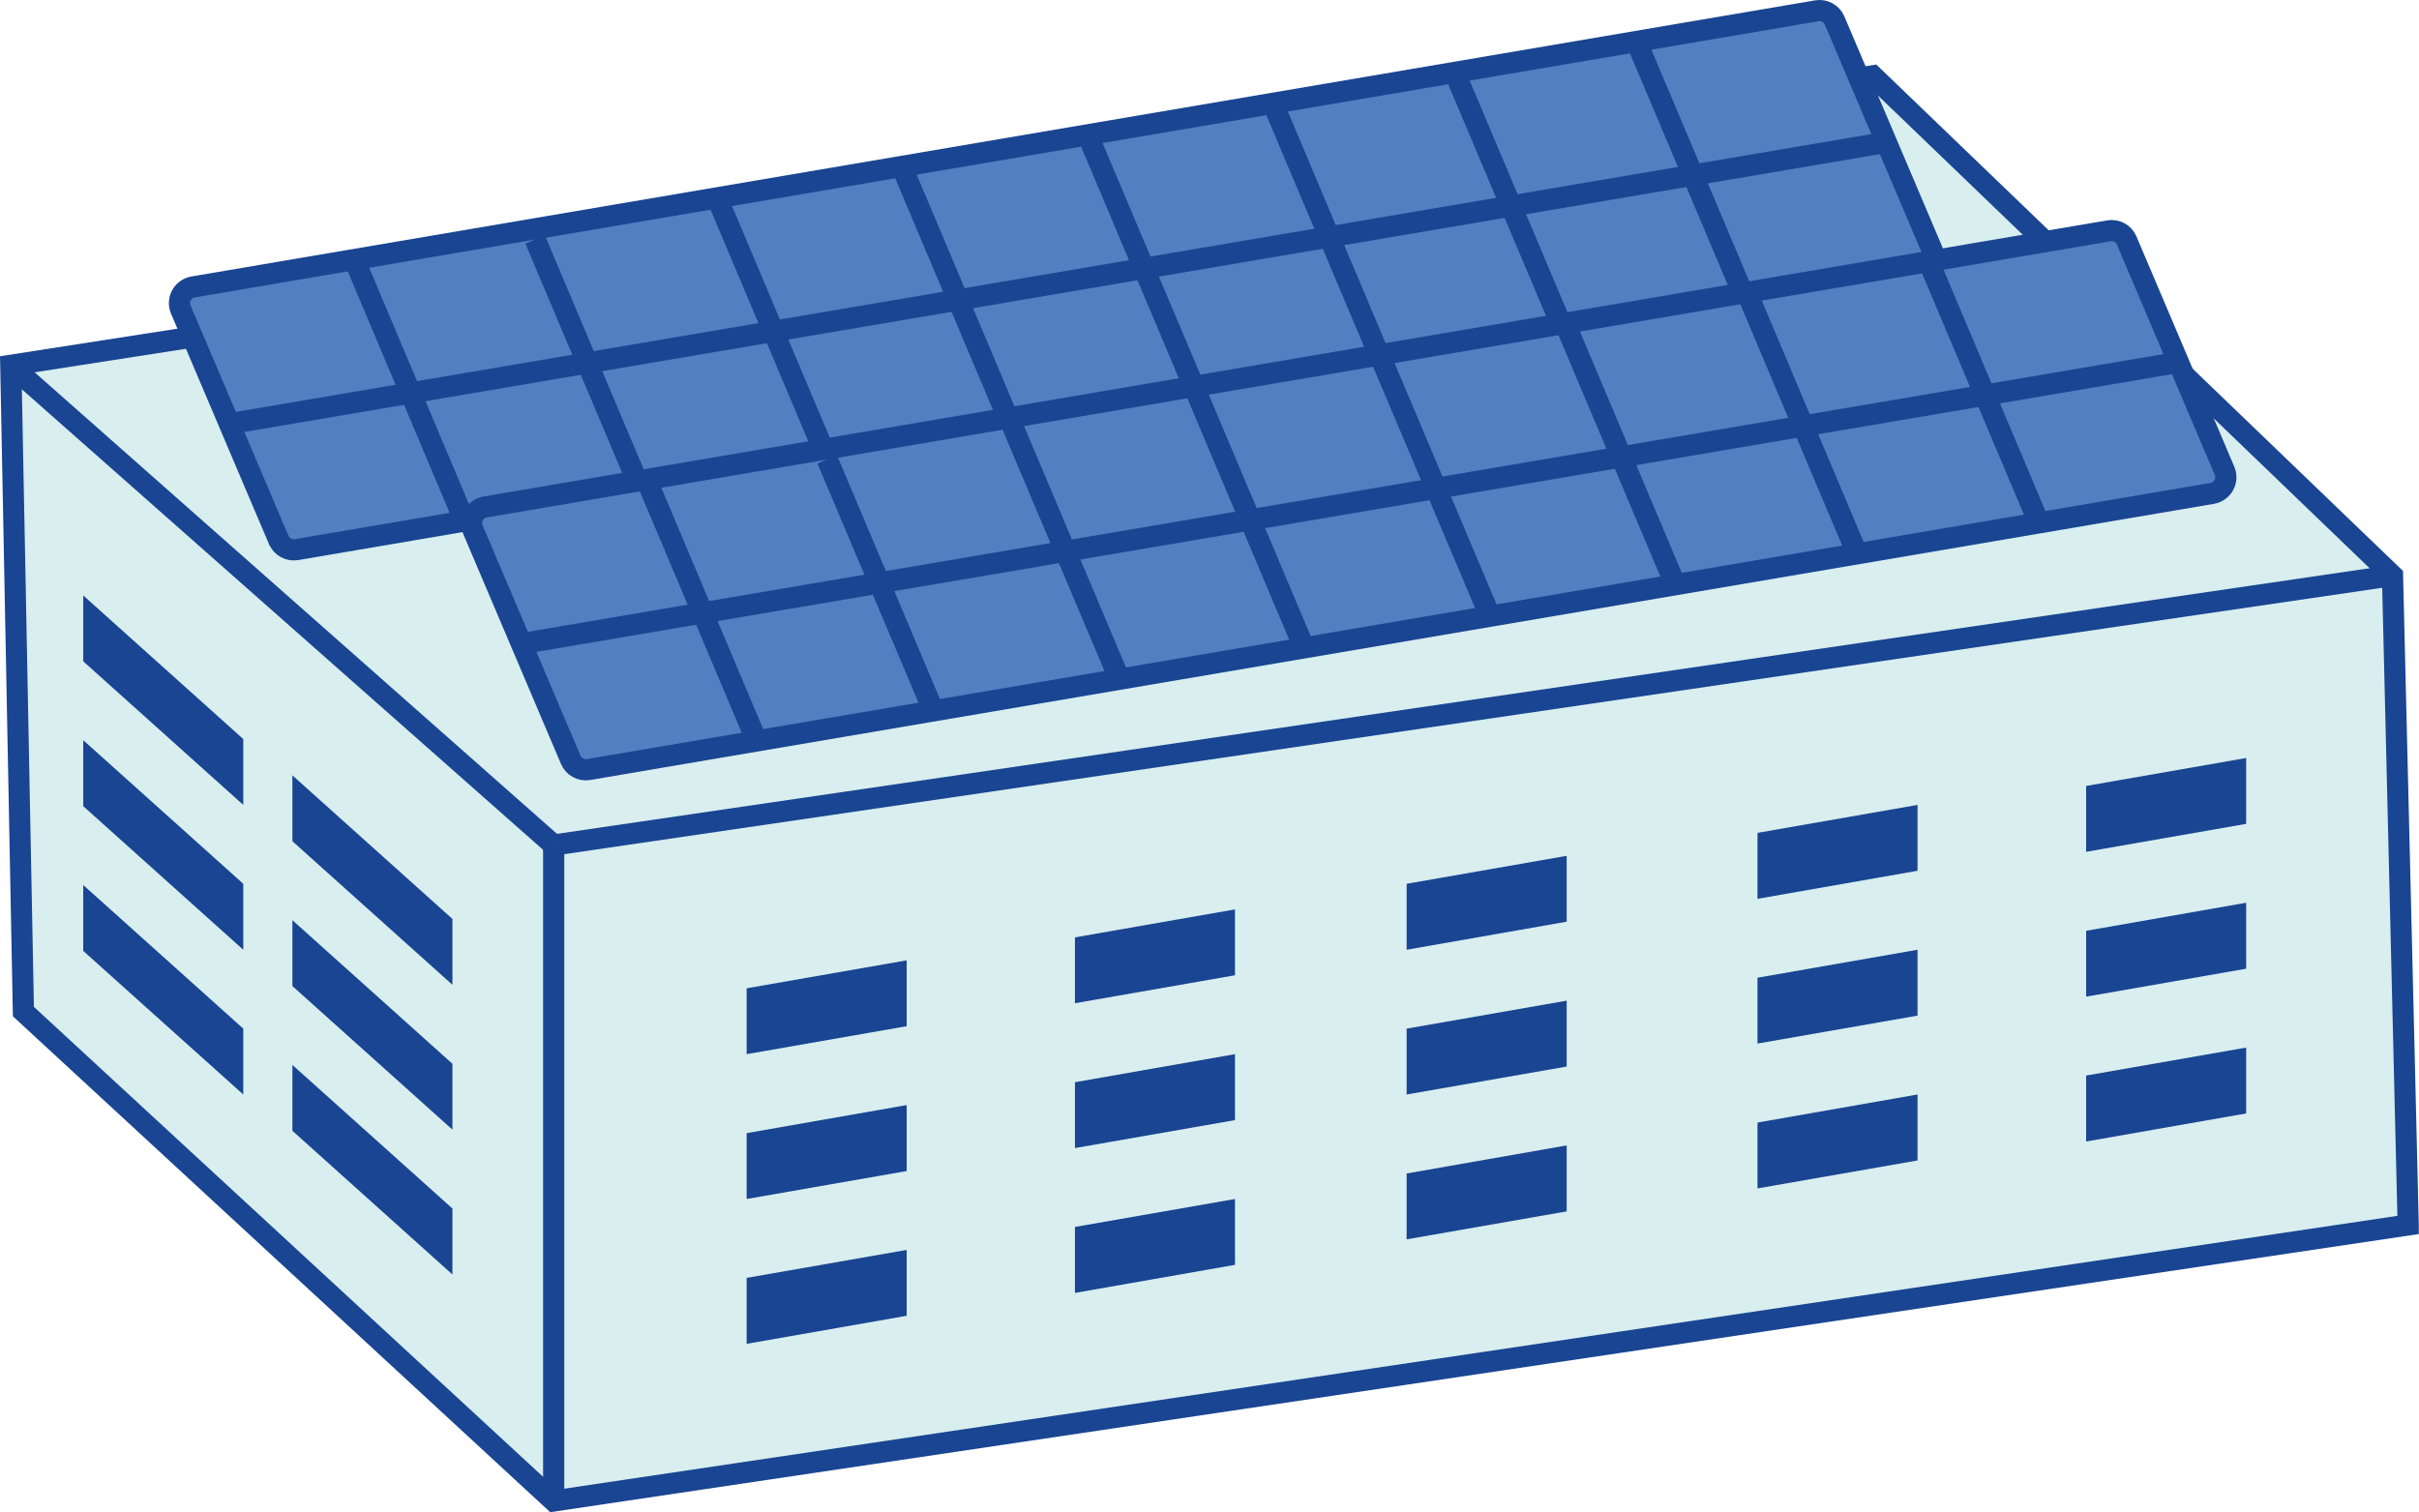 <?xml version="1.0" encoding="UTF-8"?>
<svg id="_圖層_2" data-name="圖層_2" xmlns="http://www.w3.org/2000/svg" viewBox="0 0 228.41 142.83">
  <defs>
    <style>
      .cls-1 {
        fill: none;
      }

      .cls-1, .cls-2, .cls-3 {
        stroke: #194592;
        stroke-miterlimit: 10;
        stroke-width: 2px;
      }

      .cls-4 {
        fill: #194592;
      }

      .cls-2 {
        fill: #517fc1;
      }

      .cls-3 {
        fill: #d8eeef;
      }
    </style>
  </defs>
  <g id="_圖層_3" data-name="圖層_3">
    <g>
      <path class="cls-3" d="M227.39,115.69c-58.37,8.69-116.74,17.38-175.11,26.07-16.69-15.41-33.38-30.81-50.07-46.22-.4-20.35-.79-40.69-1.19-61.04C59.62,25.39,118.22,16.28,176.83,7.16c16.36,15.73,32.72,31.47,49.08,47.2.49,20.44.99,40.89,1.48,61.33Z"/>
      <line class="cls-1" x1="1.02" y1="34.51" x2="52.28" y2="79.81"/>
      <line class="cls-1" x1="225.91" y1="54.36" x2="52.28" y2="79.81"/>
      <line class="cls-1" x1="52.28" y1="141.77" x2="52.28" y2="79.81"/>
      <g>
        <path class="cls-2" d="M26.31,50.98l-9.24-21.75c-.39-.92.18-1.96,1.17-2.13L171.55,1.02c.71-.12,1.4.26,1.68.92l9.24,21.75c.39.92-.18,1.96-1.17,2.13L28,51.91c-.71.12-1.4-.26-1.68-.92Z"/>
        <line class="cls-1" x1="21.66" y1="40.02" x2="177.57" y2="13.53"/>
        <line class="cls-1" x1="33.26" y1="24.07" x2="43.87" y2="49.21"/>
        <line class="cls-1" x1="50.53" y1="22.62" x2="60.68" y2="46.66"/>
        <line class="cls-1" x1="67.85" y1="19.02" x2="78.13" y2="43.39"/>
        <line class="cls-1" x1="85.29" y1="16.07" x2="95.46" y2="40.17"/>
        <line class="cls-1" x1="102.63" y1="12.58" x2="112.98" y2="37.11"/>
        <line class="cls-1" x1="120.14" y1="9.64" x2="130.48" y2="34.15"/>
        <line class="cls-1" x1="137.62" y1="7.46" x2="147.78" y2="31.53"/>
        <line class="cls-1" x1="154.45" y1="3.76" x2="164.64" y2="27.89"/>
      </g>
      <g>
        <path class="cls-2" d="M53.89,71.76l-9.24-21.75c-.39-.92.18-1.96,1.17-2.13l153.31-26.08c.71-.12,1.4.26,1.68.92l9.24,21.75c.39.92-.18,1.96-1.17,2.13l-153.31,26.08c-.71.12-1.4-.26-1.68-.92Z"/>
        <line class="cls-1" x1="49.24" y1="60.79" x2="205.15" y2="34.31"/>
        <line class="cls-1" x1="60.84" y1="44.84" x2="71.45" y2="69.98"/>
        <line class="cls-1" x1="78.11" y1="43.39" x2="88.26" y2="67.43"/>
        <line class="cls-1" x1="95.42" y1="39.8" x2="105.71" y2="64.17"/>
        <line class="cls-1" x1="112.87" y1="36.84" x2="123.04" y2="60.95"/>
        <line class="cls-1" x1="130.2" y1="33.36" x2="140.56" y2="57.88"/>
        <line class="cls-1" x1="147.72" y1="30.42" x2="158.06" y2="54.92"/>
        <line class="cls-1" x1="165.2" y1="28.23" x2="175.36" y2="52.31"/>
        <line class="cls-1" x1="182.03" y1="24.53" x2="192.22" y2="48.67"/>
      </g>
      <g>
        <polygon class="cls-4" points="85.61 96.92 70.5 99.56 70.5 93.34 85.61 90.7 85.61 96.92"/>
        <polygon class="cls-4" points="85.61 110.6 70.5 113.24 70.5 107.02 85.61 104.37 85.61 110.6"/>
        <polygon class="cls-4" points="85.61 124.27 70.5 126.92 70.5 120.69 85.61 118.05 85.61 124.27"/>
      </g>
      <g>
        <polygon class="cls-4" points="22.97 76.02 7.86 62.46 7.86 56.24 22.97 69.8 22.97 76.02"/>
        <polygon class="cls-4" points="22.97 89.7 7.86 76.14 7.86 69.91 22.97 83.47 22.97 89.7"/>
        <polygon class="cls-4" points="22.97 103.37 7.86 89.81 7.86 83.59 22.97 97.15 22.97 103.37"/>
      </g>
      <g>
        <polygon class="cls-4" points="42.72 93.01 27.61 79.45 27.61 73.23 42.72 86.79 42.72 93.01"/>
        <polygon class="cls-4" points="42.72 106.69 27.61 93.13 27.61 86.91 42.72 100.47 42.72 106.69"/>
        <polygon class="cls-4" points="42.72 120.37 27.61 106.8 27.61 100.58 42.72 114.14 42.72 120.37"/>
      </g>
      <g>
        <polygon class="cls-4" points="116.61 92.11 101.5 94.75 101.5 88.53 116.61 85.89 116.61 92.11"/>
        <polygon class="cls-4" points="116.61 105.79 101.5 108.43 101.5 102.21 116.61 99.56 116.61 105.79"/>
        <polygon class="cls-4" points="116.61 119.46 101.5 122.11 101.5 115.88 116.61 113.24 116.61 119.46"/>
      </g>
      <g>
        <polygon class="cls-4" points="147.93 87.05 132.82 89.7 132.82 83.47 147.93 80.83 147.93 87.05"/>
        <polygon class="cls-4" points="147.93 100.73 132.82 103.37 132.82 97.15 147.93 94.51 147.93 100.73"/>
        <polygon class="cls-4" points="147.93 114.41 132.82 117.05 132.82 110.83 147.93 108.18 147.93 114.41"/>
      </g>
      <g>
        <polygon class="cls-4" points="181.06 82.24 165.95 84.89 165.95 78.66 181.06 76.02 181.06 82.24"/>
        <polygon class="cls-4" points="181.06 95.92 165.95 98.56 165.95 92.34 181.06 89.7 181.06 95.92"/>
        <polygon class="cls-4" points="181.06 109.6 165.95 112.24 165.95 106.02 181.06 103.37 181.06 109.6"/>
      </g>
      <g>
        <polygon class="cls-4" points="212.09 77.81 196.98 80.45 196.98 74.23 212.09 71.59 212.09 77.81"/>
        <polygon class="cls-4" points="212.09 91.49 196.98 94.13 196.98 87.91 212.09 85.26 212.09 91.49"/>
        <polygon class="cls-4" points="212.09 105.16 196.98 107.81 196.98 101.58 212.09 98.94 212.09 105.16"/>
      </g>
    </g>
  </g>
</svg>